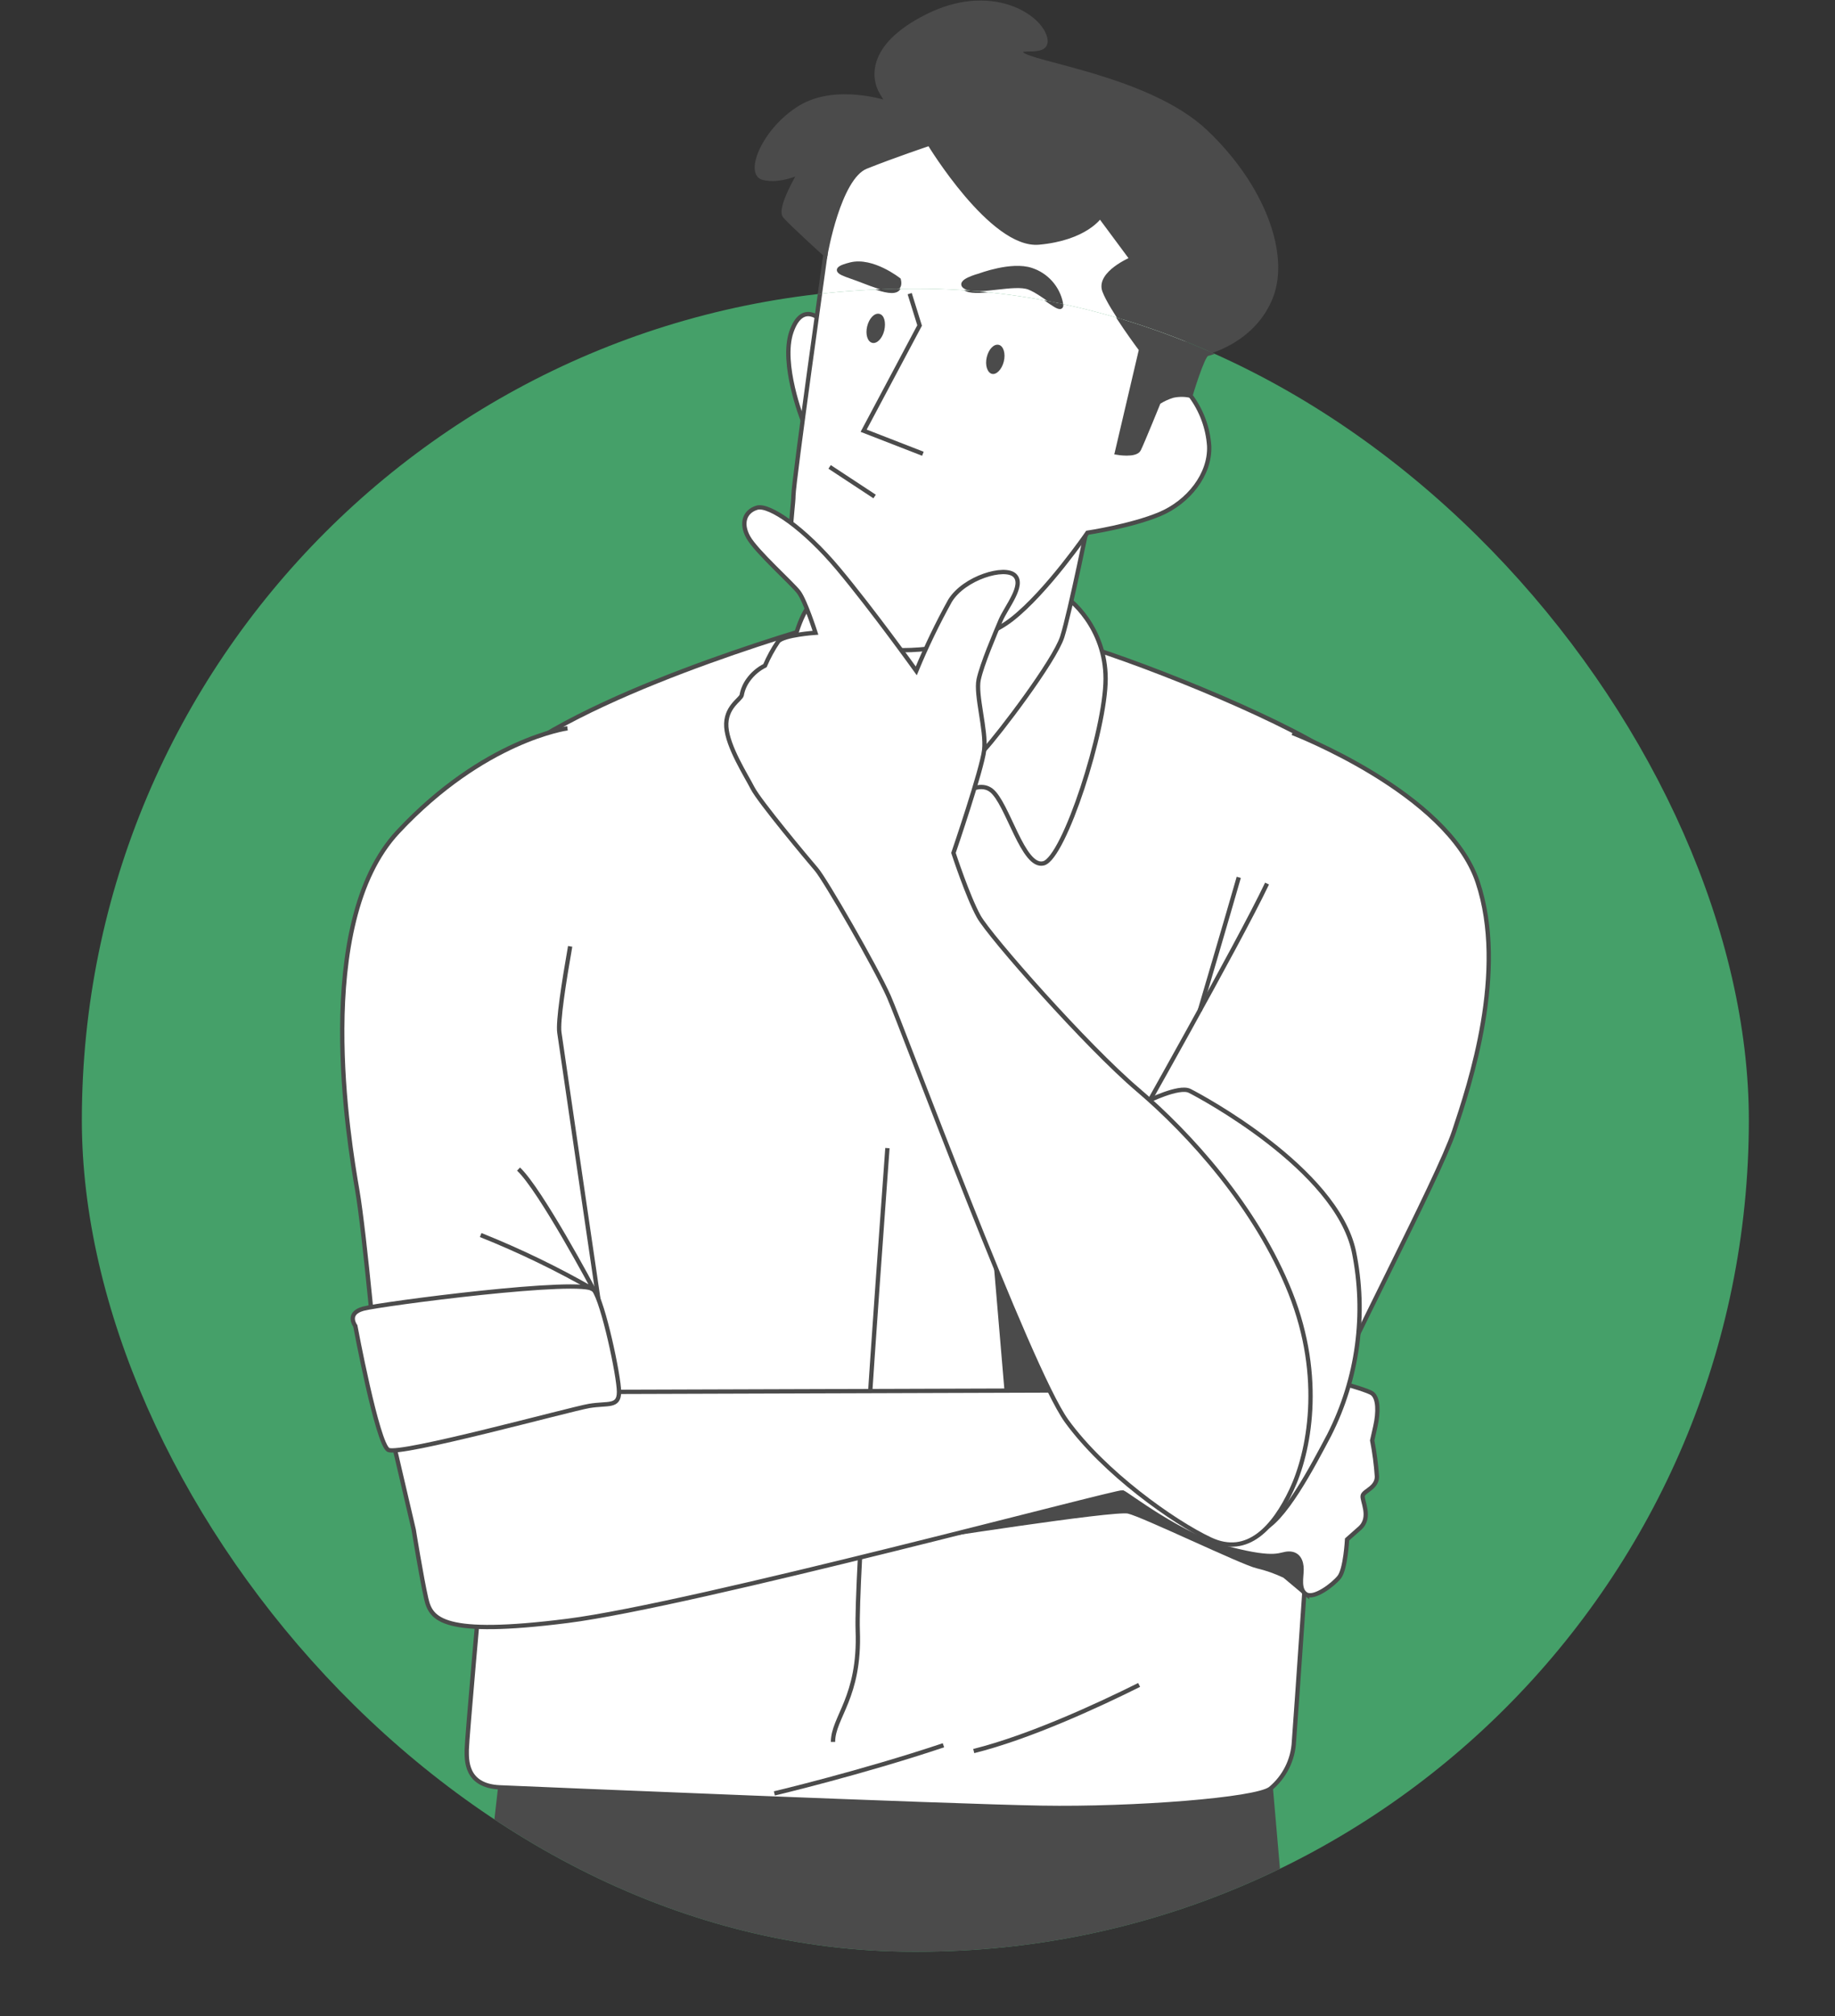 <?xml version="1.0" encoding="UTF-8"?> <svg xmlns="http://www.w3.org/2000/svg" width="426" height="468" viewBox="0 0 426 468" fill="none"><rect x="0" y="0" width="426" height="468" fill="#333333" stroke="none"/> <g clip-path="url(#clip0_341_2258)"> <g clip-path="url(#clip1_341_2258)"> <path d="M193.294 144.012C193.294 144.012 141.682 158.245 119.102 175.377C96.522 192.508 80.923 210.028 84.561 243.255C88.2 276.483 111.838 367.212 111.838 367.212C111.838 367.212 108.561 404.05 108.561 406.288C108.561 408.527 108.199 414.673 116.199 415.035C124.199 415.398 220.21 419.422 241.667 419.784C263.125 420.146 291.498 417.934 294.763 415.346C296.378 414 297.698 412.331 298.637 410.447C299.577 408.563 300.116 406.503 300.221 404.399C300.582 400.026 304.22 346.406 304.22 346.406L304.582 322.339C304.582 322.339 328.22 243.566 329.678 218.037C331.136 192.508 321.678 184.124 311.136 176.101C300.595 168.079 267.77 154.493 250.028 149.11C232.287 143.728 193.294 144.012 193.294 144.012Z" fill="#45A069" stroke="#4B4B4B" stroke-miterlimit="10"></path> <path d="M206.029 266.417C203.448 301.934 198.739 367.342 199.152 378.599C199.732 394.126 193.423 398.732 193.423 404.477" stroke="#4B4B4B" stroke-miterlimit="10"></path> <path d="M230.803 289.125L234.106 328.201L252.596 326.881L230.803 289.125Z" fill="#4B4B4B" stroke="#4B4B4B" stroke-miterlimit="10"></path> <path d="M213.28 357.262C213.28 357.262 258.44 350.145 261.834 350.896C265.227 351.646 288.349 362.878 291.717 363.628C293.908 364.148 296.036 364.903 298.065 365.879L303.123 370.136L301.42 357.262C301.42 357.262 294.698 349.02 279.756 343.029C264.815 337.038 257.357 340.441 253.95 341.541C250.544 342.641 213.28 357.262 213.28 357.262Z" fill="#4B4B4B" stroke="#4B4B4B" stroke-miterlimit="10"></path> <path d="M143.837 323.09L261.253 322.715C261.253 322.715 299.072 319.079 300.53 318.704C301.988 318.329 316.904 322.353 318.349 323.452C319.794 324.552 319.807 327.826 319.084 331.112L318.349 334.386C318.887 337.16 319.253 339.964 319.445 342.784C319.445 345.371 316.529 346.057 316.168 347.157C315.807 348.257 318.349 352.255 315.446 354.817L312.529 357.405C312.529 357.405 312.168 364.34 310.71 366.165C309.252 367.989 304.891 371.263 303.072 370.176C301.252 369.089 301.988 366.165 301.988 364.34C301.988 362.516 301.265 360.691 299.072 360.691C296.878 360.691 296.491 362.516 285.253 359.591C274.014 356.667 261.615 346.833 260.531 346.458C259.447 346.083 160.933 372.647 131.902 376.335C102.87 380.022 100.264 375.972 99.167 371.159C98.07 366.346 96.264 355.115 96.264 355.115L91.103 332.937L143.837 323.09Z" fill="white" stroke="#4B4B4B" stroke-miterlimit="10"></path> <path d="M220.184 186.763C220.184 186.763 226.248 180.294 230.081 183.231C233.913 186.168 237.435 201.488 242.222 200.207C247.009 198.926 256.583 169.153 256.583 157.301C256.583 145.449 248.287 138.41 246.377 137.763C244.467 137.116 195.604 136.469 189.849 138.72C184.095 140.972 181.875 161.144 179.643 173.306C177.411 185.469 182.52 188.355 185.72 186.763C188.92 185.172 201.359 180.035 204.236 180.035C207.113 180.035 220.184 186.763 220.184 186.763Z" fill="#45A069" stroke="#4B4B4B" stroke-miterlimit="10"></path> <path d="M252.893 119.26C252.893 119.26 248.312 141.955 246.532 147.558C244.751 153.16 231.784 170.253 228.468 173.824C225.152 177.395 215.565 194.98 212.984 195.497C210.404 196.015 203.307 172.09 203.307 172.09C203.307 172.09 194.159 156.279 192.378 152.203C190.598 148.127 187.811 136.145 187.811 136.145C187.811 136.145 202.804 149.084 218.778 146.341C234.751 143.598 242.932 127.476 242.932 127.476L252.893 119.26Z" fill="white" stroke="#4B4B4B" stroke-miterlimit="10"></path> <path d="M190.804 74.051C190.804 74.051 186.34 69.237 183.785 76.638C181.23 84.04 186.366 97.121 186.366 97.121L190.804 74.051Z" fill="white" stroke="#4B4B4B" stroke-miterlimit="10"></path> <path d="M191.617 59.093C191.617 59.093 184.249 111.613 184.249 114.731C184.249 117.85 182.223 127.929 185.268 134.567C188.314 141.205 197.462 149.343 204.842 150.366C212.223 151.388 226.7 149.861 234.841 143.482C242.983 137.103 252.377 123.349 252.377 123.349C252.377 123.349 262.544 121.809 269.15 119.014C275.757 116.219 280.84 109.827 280.582 103.203C280.296 98.959 278.795 94.889 276.26 91.48L272.453 84.337L282.621 65.213C282.621 65.213 276.776 54.254 257.963 43.799C239.151 33.344 222.377 30.032 214.481 30.032C206.584 30.032 196.688 33.344 193.836 39.723C190.984 46.102 191.617 59.093 191.617 59.093Z" fill="white" stroke="#4B4B4B" stroke-miterlimit="10"></path> <path d="M215.77 33.344C215.77 33.344 230.26 57.307 241.189 56.298C252.118 55.289 255.382 50.178 255.382 50.178L262.75 60.115C262.75 60.115 254.866 63.428 256.402 67.516C257.937 71.605 264.802 80.766 264.802 80.766L259.202 104.729C259.202 104.729 263.524 105.493 264.285 103.966C265.047 102.439 268.866 93.007 268.866 93.007C269.891 92.347 271.003 91.833 272.169 91.48C273.508 91.19 274.894 91.19 276.233 91.48C276.233 91.48 279.033 82.047 280.104 81.788C281.175 81.53 291.291 78.722 295.098 68.784C298.904 58.847 293.072 43.036 279.846 30.537C266.621 18.037 238.66 14.738 237.138 12.422C235.615 10.106 244.26 13.431 242.479 8.333C240.699 3.235 229.577 -3.39 215.28 3.752C200.984 10.895 203.074 18.788 204.596 21.337L206.119 23.925C206.119 23.925 194.171 19.849 185.784 24.947C177.397 30.045 173.32 40.241 177.139 41.263C180.958 42.285 185.784 39.969 185.784 39.969C185.784 39.969 180.687 48.392 182.223 50.178C183.758 51.964 191.629 59.093 191.629 59.093C191.629 59.093 194.687 41.25 201.035 38.701C207.384 36.152 215.77 33.344 215.77 33.344Z" fill="#4B4B4B" stroke="#4B4B4B" stroke-miterlimit="10"></path> <path d="M211.19 67.762L213.487 75.163L200.52 99.631L214.248 104.988" stroke="#4B4B4B" stroke-miterlimit="10"></path> <path d="M208.649 64.954C208.649 64.954 202.546 60.115 197.462 61.396C192.378 62.677 195.436 63.402 198.997 64.695C202.559 65.989 209.668 69.289 208.649 64.954Z" fill="#4B4B4B" stroke="#4B4B4B" stroke-miterlimit="10"></path> <path d="M227.461 63.945C227.461 63.945 221.616 65.472 224.416 66.74C227.215 68.008 235.602 65.446 238.906 66.74C242.209 68.034 246.531 72.356 246.273 70.311C245.902 68.543 245.071 66.905 243.866 65.562C242.66 64.22 241.123 63.22 239.409 62.664C234.841 61.137 227.461 63.945 227.461 63.945Z" fill="#4B4B4B" stroke="#4B4B4B" stroke-miterlimit="10"></path> <path d="M205.294 76.341C204.842 78.191 203.604 79.472 202.507 79.201C201.41 78.929 200.894 77.234 201.333 75.383C201.772 73.533 203.023 72.188 204.159 72.459C205.294 72.731 205.733 74.426 205.294 76.341Z" fill="#4B4B4B"></path> <path d="M232.996 83.535C232.544 85.398 231.254 86.692 230.222 86.408C229.19 86.123 228.596 84.428 229.048 82.526C229.499 80.624 230.738 79.395 231.835 79.666C232.931 79.938 233.448 81.698 232.996 83.535Z" fill="#4B4B4B"></path> <path d="M192.636 108.042L203.061 114.925" stroke="#4B4B4B" stroke-miterlimit="10"></path> <path d="M299.859 169.904C299.859 169.904 335.858 183.762 342.774 204.555C349.69 225.348 340.955 251.601 337.317 262.548C333.678 273.494 311.136 316.155 307.498 326.364C303.859 336.573 298.35 348.981 298.35 348.981C298.35 348.981 293.253 318.341 279.434 299.373C265.615 280.404 262.351 263.273 262.351 263.273C262.351 263.273 287.434 218.775 293.989 204.917" fill="#45A069"></path> <path d="M299.859 169.904C299.859 169.904 335.858 183.762 342.774 204.555C349.69 225.348 340.955 251.601 337.317 262.548C333.678 273.494 311.136 316.155 307.498 326.364C303.859 336.573 298.35 348.981 298.35 348.981C298.35 348.981 293.253 318.341 279.434 299.373C265.615 280.404 262.351 263.273 262.351 263.273C262.351 263.273 287.434 218.775 293.989 204.917" stroke="#4B4B4B" stroke-miterlimit="10"></path> <path d="M266.208 255.561C266.208 255.561 273.576 251.873 276.04 253.102C278.505 254.332 310.001 271.217 314.104 290.458C317.058 304.931 315.038 319.981 308.375 333.157C304.685 340.131 297.73 353.678 292.401 355.322C287.072 356.965 282.582 313.049 271.537 290.069C260.492 267.09 266.208 255.561 266.208 255.561Z" fill="#45A069" stroke="#4B4B4B" stroke-miterlimit="10"></path> <path d="M278.401 234.457C278.401 234.457 284.943 212.215 287.433 203.468" stroke="#4B4B4B" stroke-miterlimit="10"></path> <path d="M212.713 155.463C212.713 155.463 202.546 141.23 194.649 131.759C186.753 122.287 178.624 116.711 175.824 117.526C173.024 118.341 171.953 121.097 173.798 124.41C175.643 127.722 183.966 135.123 185.488 137.167C187.011 139.212 189.359 146.6 189.359 146.6C189.359 146.6 181.979 147.105 180.714 148.632C179.516 150.4 178.492 152.28 177.656 154.247C176.119 155.023 174.791 156.159 173.785 157.56C173.014 158.619 172.493 159.84 172.263 161.131C172.005 162.153 168.392 163.926 168.701 168.519C169.011 173.112 173.269 179.737 174.805 182.752C176.34 185.767 187.553 199.262 189.578 201.617C191.604 203.972 203.307 224.3 206.352 231.183C209.397 238.067 238.893 317.875 247.538 329.857C256.183 341.839 272.196 353.303 280.841 357.391C289.486 361.48 295.602 354.532 299.64 345.914C303.679 337.297 307.266 319.907 299.382 300.019C291.498 280.132 276.002 263.052 264.054 252.856C252.106 242.66 229.732 217.17 227.19 212.577C224.648 207.983 221.332 197.787 221.332 197.787C221.332 197.787 227.952 178.379 228.455 173.824C228.958 169.269 226.416 161.079 227.165 157.508C227.913 153.937 230.971 146.794 232.248 143.741C233.526 140.687 237.835 135.576 235.551 133.286C233.268 130.996 223.848 133.79 220.545 139.147C217.627 144.432 215.012 149.88 212.713 155.463Z" fill="white" stroke="#4B4B4B" stroke-miterlimit="10"></path> <path d="M131.902 168.817C131.902 168.817 112.625 171.405 92.625 192.884C72.626 214.363 81.348 265.459 83.167 276.043C84.987 286.628 87.825 319.079 87.825 319.079L139.114 301.935C139.114 301.935 130.74 244.679 130.018 239.568C129.644 236.98 131.05 227.923 132.521 219.512" fill="#45A069"></path> <path d="M131.902 168.817C131.902 168.817 112.625 171.405 92.625 192.884C72.626 214.363 81.348 265.459 83.167 276.043C84.987 286.628 87.825 319.079 87.825 319.079L139.114 301.935C139.114 301.935 130.74 244.679 130.018 239.568C129.644 236.98 131.05 227.923 132.521 219.512" stroke="#4B4B4B" stroke-miterlimit="10"></path> <path d="M82.742 307.77C82.742 307.77 87.826 335.123 90.38 336.572C92.935 338.022 132.56 327.101 136.921 326.364C141.282 325.626 143.837 326.726 143.837 323.09C143.837 319.454 140.198 302.297 138.018 299.373C135.837 296.448 88.561 302.659 84.561 303.759C80.561 304.859 82.742 307.77 82.742 307.77Z" fill="#45A069" stroke="#4B4B4B" stroke-miterlimit="10"></path> <path d="M111.786 286.627C120.817 290.253 129.583 294.512 138.018 299.372C138.018 299.372 125.657 276.082 120.56 271.294" stroke="#4B4B4B" stroke-miterlimit="10"></path> </g> </g> <g clip-path="url(#clip2_341_2258)"> <rect x="19" y="67" width="387" height="386" rx="193" fill="#45A069"></rect> <g clip-path="url(#clip3_341_2258)"> <path d="M301.634 491.213L294.161 405.145H117.226L107.465 491.213H301.634Z" fill="#4B4B4B" stroke="#4B4B4B" stroke-miterlimit="10"></path> <path d="M193.256 144.278C193.256 144.278 141.543 158.487 118.919 175.59C96.295 192.692 80.665 210.182 84.31 243.354C87.956 276.526 111.641 367.103 111.641 367.103C111.641 367.103 108.357 403.879 108.357 406.113C108.357 408.348 107.995 414.484 116.01 414.845C124.026 415.207 220.225 419.224 241.724 419.586C263.224 419.948 291.653 417.739 294.924 415.155C296.543 413.811 297.865 412.146 298.806 410.265C299.748 408.384 300.288 406.328 300.392 404.227C300.754 399.861 304.4 346.332 304.4 346.332L304.762 322.305C304.762 322.305 328.447 243.664 329.908 218.178C331.368 192.692 321.892 184.322 311.33 176.313C300.767 168.304 267.878 154.741 250.102 149.367C232.325 143.994 193.256 144.278 193.256 144.278Z" fill="white" stroke="#4B4B4B" stroke-miterlimit="10"></path> <path d="M206.017 266.477C203.431 301.935 198.712 367.232 199.126 378.47C199.708 393.971 193.386 398.57 193.386 404.305" stroke="#4B4B4B" stroke-miterlimit="10"></path> <path d="M230.839 289.146L234.148 328.157L252.675 326.839L230.839 289.146Z" fill="#4B4B4B" stroke="#4B4B4B" stroke-miterlimit="10"></path> <path d="M213.282 357.169C213.282 357.169 258.531 350.065 261.931 350.814C265.331 351.563 288.499 362.775 291.873 363.525C294.068 364.044 296.2 364.797 298.234 365.772L303.301 370.022L301.595 357.169C301.595 357.169 294.859 348.941 279.888 342.96C264.918 336.979 257.445 340.377 254.032 341.475C250.619 342.573 213.282 357.169 213.282 357.169Z" fill="#4B4B4B" stroke="#4B4B4B" stroke-miterlimit="10"></path> <path d="M143.703 323.055L261.35 322.68C261.35 322.68 299.242 319.051 300.703 318.676C302.164 318.301 317.109 322.319 318.557 323.417C320.005 324.515 320.018 327.783 319.294 331.064L318.557 334.332C319.096 337.101 319.463 339.901 319.656 342.715C319.656 345.299 316.734 345.983 316.372 347.081C316.01 348.179 318.557 352.171 315.648 354.728L312.726 357.312C312.726 357.312 312.364 364.236 310.903 366.057C309.443 367.878 305.073 371.146 303.25 370.061C301.427 368.976 302.164 366.057 302.164 364.236C302.164 362.414 301.44 360.593 299.242 360.593C297.044 360.593 296.657 362.414 285.396 359.495C274.136 356.576 261.712 346.758 260.626 346.384C259.54 346.009 160.833 372.528 131.744 376.21C102.656 379.891 100.044 375.848 98.945 371.043C97.847 366.238 96.037 355.025 96.037 355.025L90.865 332.885L143.703 323.055Z" fill="white" stroke="#4B4B4B" stroke-miterlimit="10"></path> <path d="M220.199 186.957C220.199 186.957 226.275 180.498 230.115 183.431C233.955 186.363 237.484 201.657 242.281 200.378C247.077 199.099 256.67 169.377 256.67 157.544C256.67 145.712 248.357 138.685 246.443 138.039C244.53 137.393 195.571 136.747 189.805 138.995C184.039 141.243 181.815 161.381 179.579 173.523C177.342 185.665 182.462 188.546 185.668 186.957C188.874 185.368 201.337 180.24 204.22 180.24C207.103 180.24 220.199 186.957 220.199 186.957Z" fill="white" stroke="#4B4B4B" stroke-miterlimit="10"></path> <path d="M252.972 119.567C252.972 119.567 248.382 142.224 246.598 147.818C244.814 153.411 231.821 170.475 228.499 174.04C225.176 177.605 215.57 195.16 212.985 195.677C210.399 196.193 203.288 172.309 203.288 172.309C203.288 172.309 194.122 156.524 192.338 152.455C190.554 148.386 187.762 136.425 187.762 136.425C187.762 136.425 202.784 149.342 218.789 146.603C234.795 143.865 242.991 127.77 242.991 127.77L252.972 119.567Z" fill="white" stroke="#4B4B4B" stroke-miterlimit="10"></path> <path d="M190.762 74.434C190.762 74.434 186.288 69.629 183.729 77.017C181.169 84.406 186.314 97.466 186.314 97.466L190.762 74.434Z" fill="white" stroke="#4B4B4B" stroke-miterlimit="10"></path> <path d="M191.576 59.502C191.576 59.502 184.194 111.933 184.194 115.046C184.194 118.16 182.164 128.222 185.215 134.849C188.266 141.475 197.432 149.6 204.827 150.621C212.222 151.641 226.728 150.117 234.885 143.749C243.043 137.381 252.455 123.649 252.455 123.649C252.455 123.649 262.642 122.112 269.261 119.322C275.881 116.532 280.974 110.151 280.716 103.537C280.429 99.301 278.925 95.238 276.385 91.834L272.571 84.704L282.758 65.612C282.758 65.612 276.902 54.671 258.053 44.233C239.203 33.796 222.397 30.489 214.485 30.489C206.573 30.489 196.657 33.796 193.799 40.164C190.942 46.533 191.576 59.502 191.576 59.502Z" fill="white" stroke="#4B4B4B" stroke-miterlimit="10"></path> <path d="M215.778 33.796C215.778 33.796 230.296 57.719 241.246 56.712C252.196 55.704 255.467 50.602 255.467 50.602L262.849 60.522C262.849 60.522 254.95 63.829 256.489 67.911C258.027 71.993 264.905 81.138 264.905 81.138L259.294 105.061C259.294 105.061 263.625 105.823 264.388 104.299C265.151 102.775 268.977 93.358 268.977 93.358C270.005 92.7 271.119 92.187 272.287 91.834C273.629 91.545 275.017 91.545 276.359 91.834C276.359 91.834 279.165 82.417 280.238 82.159C281.311 81.9 291.447 79.097 295.26 69.177C299.074 59.256 293.231 43.471 279.979 30.993C266.728 18.515 238.712 15.221 237.187 12.909C235.661 10.597 244.323 13.916 242.539 8.827C240.755 3.737 229.611 -2.876 215.286 4.254C200.962 11.384 203.056 19.264 204.582 21.809L206.107 24.392C206.107 24.392 194.136 20.323 185.733 25.413C177.329 30.502 173.244 40.681 177.071 41.702C180.897 42.722 185.733 40.41 185.733 40.41C185.733 40.41 180.626 48.819 182.164 50.602C183.703 52.384 191.589 59.502 191.589 59.502C191.589 59.502 194.653 41.689 201.014 39.144C207.374 36.599 215.778 33.796 215.778 33.796Z" fill="#4B4B4B" stroke="#4B4B4B" stroke-miterlimit="10"></path> <path d="M211.188 68.156L213.489 75.545L200.496 99.972L214.252 105.32" stroke="#4B4B4B" stroke-miterlimit="10"></path> <path d="M208.641 65.353C208.641 65.353 202.526 60.522 197.432 61.801C192.338 63.08 195.402 63.803 198.971 65.095C202.539 66.387 209.662 69.68 208.641 65.353Z" fill="#4B4B4B" stroke="#4B4B4B" stroke-miterlimit="10"></path> <path d="M227.491 64.346C227.491 64.346 221.634 65.87 224.439 67.136C227.245 68.402 235.648 65.844 238.958 67.136C242.267 68.427 246.598 72.742 246.34 70.701C245.968 68.936 245.136 67.301 243.928 65.96C242.72 64.62 241.18 63.622 239.462 63.067C234.885 61.542 227.491 64.346 227.491 64.346Z" fill="#4B4B4B" stroke="#4B4B4B" stroke-miterlimit="10"></path> <path d="M205.28 76.72C204.827 78.567 203.586 79.846 202.487 79.575C201.388 79.304 200.871 77.611 201.311 75.764C201.75 73.917 203.004 72.574 204.142 72.845C205.28 73.116 205.719 74.808 205.28 76.72Z" fill="#4B4B4B"></path> <path d="M233.036 83.902C232.584 85.762 231.291 87.054 230.257 86.77C229.222 86.486 228.628 84.793 229.08 82.895C229.533 80.996 230.774 79.769 231.873 80.04C232.972 80.311 233.489 82.068 233.036 83.902Z" fill="#4B4B4B"></path> <path d="M192.597 108.368L203.043 115.24" stroke="#4B4B4B" stroke-miterlimit="10"></path> <path d="M300.031 170.126C300.031 170.126 336.1 183.96 343.03 204.719C349.959 225.477 341.207 251.686 337.561 262.614C333.915 273.543 311.33 316.131 307.684 326.323C304.038 336.515 298.518 348.902 298.518 348.902C298.518 348.902 293.411 318.314 279.565 299.377C265.719 280.44 262.448 263.338 262.448 263.338C262.448 263.338 287.581 218.915 294.148 205.08" fill="white"></path> <path d="M300.031 170.126C300.031 170.126 336.1 183.96 343.03 204.719C349.959 225.477 341.207 251.686 337.561 262.614C333.915 273.543 311.33 316.131 307.684 326.323C304.038 336.515 298.518 348.902 298.518 348.902C298.518 348.902 293.411 318.314 279.565 299.377C265.719 280.44 262.448 263.338 262.448 263.338C262.448 263.338 287.581 218.915 294.148 205.08" stroke="#4B4B4B" stroke-miterlimit="10"></path> <path d="M266.314 255.639C266.314 255.639 273.696 251.957 276.165 253.185C278.634 254.412 310.192 271.269 314.303 290.477C317.263 304.926 315.24 319.951 308.563 333.104C304.866 340.067 297.897 353.591 292.558 355.232C287.218 356.872 282.719 313.031 271.653 290.089C260.586 267.148 266.314 255.639 266.314 255.639Z" fill="white" stroke="#4B4B4B" stroke-miterlimit="10"></path> <path d="M278.531 234.571C278.531 234.571 285.086 212.366 287.581 203.634" stroke="#4B4B4B" stroke-miterlimit="10"></path> <path d="M212.714 155.71C212.714 155.71 202.526 141.501 194.614 132.045C186.702 122.59 178.557 117.023 175.752 117.836C172.946 118.65 171.873 121.402 173.722 124.708C175.571 128.015 183.91 135.404 185.435 137.445C186.961 139.486 189.314 146.862 189.314 146.862C189.314 146.862 181.919 147.365 180.652 148.89C179.451 150.655 178.425 152.532 177.588 154.496C176.047 155.27 174.717 156.405 173.709 157.803C172.937 158.86 172.415 160.079 172.184 161.368C171.925 162.388 168.305 164.158 168.616 168.744C168.926 173.329 173.192 179.943 174.731 182.953C176.269 185.963 187.504 199.435 189.533 201.786C191.563 204.137 203.289 224.431 206.34 231.303C209.391 238.175 238.945 317.849 247.607 329.81C256.269 341.772 272.313 353.217 280.975 357.299C289.637 361.381 295.765 354.444 299.811 345.841C303.858 337.238 307.452 319.877 299.552 300.023C291.653 280.169 276.127 263.118 264.155 252.939C252.184 242.76 229.766 217.313 227.219 212.727C224.672 208.142 221.35 197.963 221.35 197.963C221.35 197.963 227.982 178.587 228.486 174.04C228.99 169.493 226.443 161.316 227.193 157.751C227.943 154.186 231.007 147.055 232.287 144.007C233.567 140.958 237.885 135.856 235.597 133.57C233.308 131.283 223.871 134.073 220.561 139.421C217.637 144.697 215.017 150.136 212.714 155.71Z" fill="white" stroke="#4B4B4B" stroke-miterlimit="10"></path> <path d="M131.744 169.041C131.744 169.041 112.43 171.624 92.391 193.067C72.352 214.51 81.091 265.521 82.914 276.087C84.737 286.654 87.582 319.051 87.582 319.051L138.971 301.935C138.971 301.935 130.581 244.776 129.857 239.673C129.482 237.09 130.891 228.048 132.365 219.651" fill="white"></path> <path d="M131.744 169.041C131.744 169.041 112.43 171.624 92.391 193.067C72.352 214.51 81.091 265.521 82.914 276.087C84.737 286.654 87.582 319.051 87.582 319.051L138.971 301.935C138.971 301.935 130.581 244.776 129.857 239.673C129.482 237.09 130.891 228.048 132.365 219.651" stroke="#4B4B4B" stroke-miterlimit="10"></path> <path d="M82.487 307.76C82.487 307.76 87.581 335.068 90.141 336.515C92.7 337.961 132.403 327.059 136.773 326.323C141.142 325.586 143.702 326.684 143.702 323.055C143.702 319.425 140.056 302.296 137.871 299.377C135.687 296.458 88.318 302.658 84.31 303.756C80.302 304.854 82.487 307.76 82.487 307.76Z" fill="white" stroke="#4B4B4B" stroke-miterlimit="10"></path> <path d="M111.589 286.654C120.638 290.274 129.42 294.525 137.872 299.377C137.872 299.377 125.487 276.126 120.38 271.347" stroke="#4B4B4B" stroke-miterlimit="10"></path> <path d="M179.772 416.254C179.772 416.254 199.915 411.487 219.023 405.08" stroke="#4B4B4B" stroke-miterlimit="10"></path> <path d="M264.452 391.078C254.549 396.012 238.868 403.22 226.056 406.423" stroke="#4B4B4B" stroke-miterlimit="10"></path> </g> </g> <defs> <clipPath id="clip0_341_2258"> <rect width="267" height="378" fill="white" transform="translate(79)"></rect> </clipPath> <clipPath id="clip1_341_2258"> <rect width="267" height="492.178" fill="white" transform="translate(79)"></rect> </clipPath> <clipPath id="clip2_341_2258"> <rect x="19" y="67" width="387" height="386" rx="193" fill="white"></rect> </clipPath> <clipPath id="clip3_341_2258"> <rect width="267.523" height="491.351" fill="white" transform="translate(78.738 0.508)"></rect> </clipPath> </defs> </svg> 